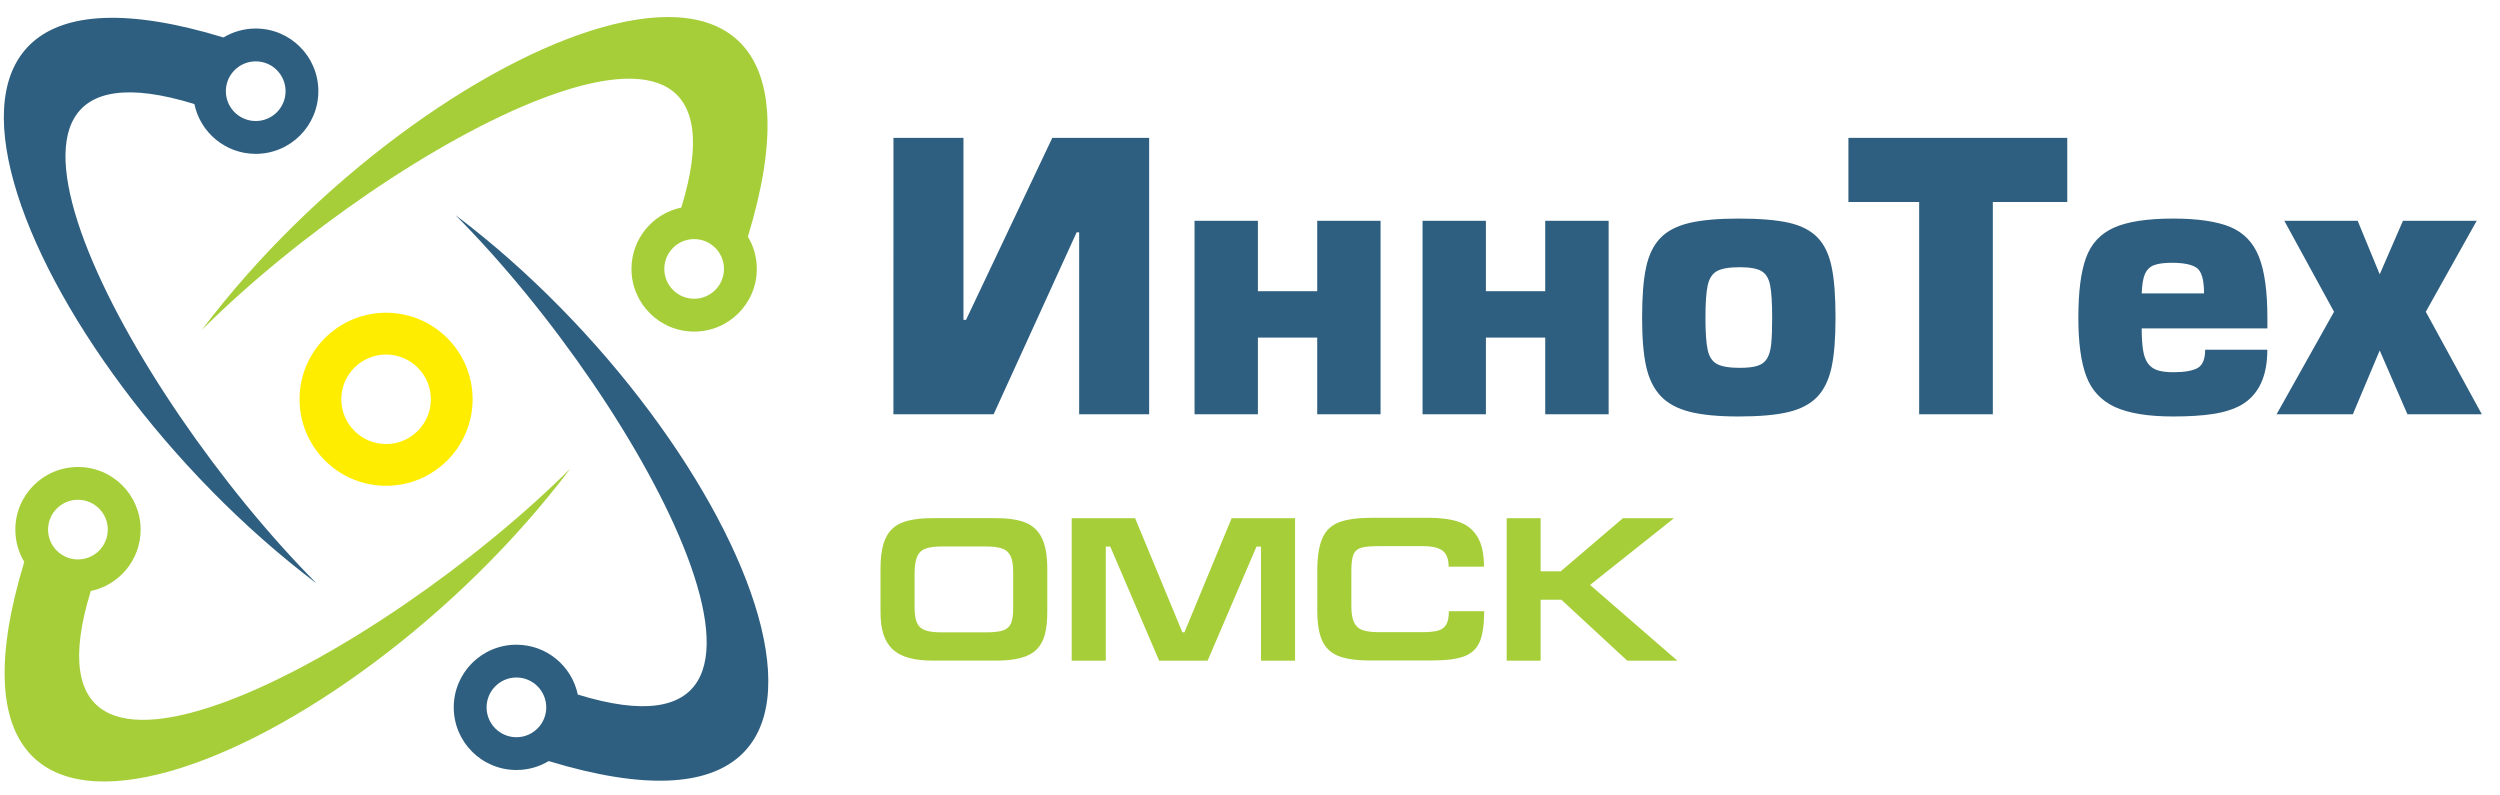 <svg width="4400" height="1400" viewBox="0 0 4400 1400" fill="none" xmlns="http://www.w3.org/2000/svg">
<path fill-rule="evenodd" clip-rule="evenodd" d="M1199.1 365.3C1343.6 -102.8 690.8 246.5 355.2 580.7C748.6 59.2 1523.4 -264.3 1316.3 416.6C1326.3 433.1 1332 452.6 1332 473.3C1332 534.2 1282.6 583.6 1221.7 583.6C1160.8 583.6 1111.4 534.2 1111.4 473.3C1111.4 420.1 1149 375.8 1199.1 365.3ZM1169.2 473.3C1169.2 502.3 1192.7 525.8 1221.7 525.8C1250.7 525.8 1274.2 502.3 1274.2 473.3C1274.2 444.3 1250.7 420.8 1221.7 420.8C1192.7 420.8 1169.2 444.3 1169.2 473.3Z" fill="#A6CE39"/>
<path fill-rule="evenodd" clip-rule="evenodd" d="M679.5 550.4C763.6 550.4 831.8 618.6 831.8 702.7C831.8 786.9 763.6 855 679.5 855C595.4 855 527.2 786.8 527.2 702.7C527.2 618.6 595.4 550.4 679.5 550.4ZM600.7 702.7C600.7 746.2 636 781.5 679.5 781.5C723 781.5 758.3 746.2 758.3 702.7C758.3 659.2 723 624 679.5 624C636 624 600.7 659.2 600.7 702.7Z" fill="#FFED00"/>
<path fill-rule="evenodd" clip-rule="evenodd" d="M342.1 183.1C-126.1 38.7 223.3 691.4 557.4 1027C36 633.6 -287.5 -141.2 393.3 65.9C409.9 56 429.3 50.2 450.1 50.2C511 50.2 560.3 99.6 560.3 160.5C560.3 221.4 511 270.8 450.1 270.8C396.9 270.8 352.5 233.2 342.1 183.1ZM450.1 213C479.1 213 502.6 189.5 502.6 160.5C502.6 131.5 479.1 108 450.1 108C421.1 108 397.5 131.5 397.5 160.5C397.5 189.5 421.1 213 450.1 213Z" fill="#2E5F80"/>
<path fill-rule="evenodd" clip-rule="evenodd" d="M159.8 1040.1C15.4 1508.3 668.1 1158.9 1003.7 824.8C610.4 1346.2 -164.4 1669.7 42.7 988.9C32.7 972.3 27 952.9 27 932.2C27 871.2 76.3 821.9 137.3 821.9C198.2 821.9 247.5 871.2 247.5 932.2C247.5 985.3 209.9 1029.7 159.9 1040.1H159.8ZM189.7 932.1C189.7 903.1 166.2 879.6 137.2 879.6C108.2 879.6 84.6 903.1 84.6 932.1C84.6 961.1 108.2 984.6 137.2 984.6C166.2 984.6 189.7 961.1 189.7 932.1Z" fill="#A6CE39"/>
<path fill-rule="evenodd" clip-rule="evenodd" d="M1016.9 1222.4C1485.1 1366.8 1135.7 714.1 801.5 378.5C1323 771.8 1646.5 1546.6 965.7 1339.5C949.1 1349.5 929.7 1355.2 908.9 1355.2C848 1355.2 798.6 1305.9 798.6 1245C798.6 1184 848 1134.7 908.9 1134.7C962.1 1134.7 1006.4 1172.3 1016.9 1222.4ZM908.9 1192.4C879.9 1192.4 856.4 1216 856.4 1245C856.4 1274 879.9 1297.5 908.9 1297.5C937.9 1297.5 961.4 1274 961.4 1245C961.4 1216 937.9 1192.4 908.9 1192.4Z" fill="#2E5F80"/>
<path d="M1843.2 1077.1C1843.2 1093.3 1841.7 1106.7 1838.8 1117.4C1835.8 1128.07 1830.9 1136.73 1824.1 1143.4C1817.3 1150 1808.1 1155 1796.3 1158C1784.6 1161.2 1770 1162.7 1752.5 1162.7H1642.3C1625.4 1162.7 1611.2 1161.1 1599.5 1157.8C1587.8 1154.7 1578.3 1149.5 1570.9 1142.7C1563.6 1135.7 1558.2 1126.9 1554.8 1116.2C1551.4 1105.5 1549.7 1092.5 1549.7 1077.1V1000.8C1549.7 983.4 1551.4 969.1 1554.7 957.8C1558.03 946.467 1563.27 937.433 1570.4 930.7C1577.6 923.9 1586.9 919.2 1598.5 916.3C1610 913.4 1624.6 911.9 1642.3 911.9H1752.5C1774.17 911.9 1791.5 914.467 1804.5 919.6C1817.6 924.8 1827.3 933.9 1833.7 946.8C1840 959.7 1843.2 977.8 1843.2 1000.8V1077.1ZM1609.7 1071C1609.8 1082.1 1611.3 1090.6 1614.1 1096.6C1616.8 1102.6 1621.5 1106.8 1628.1 1109.2C1634.7 1111.7 1644.3 1112.9 1656.8 1112.9H1736.3C1749.3 1112.9 1759.2 1111.7 1765.8 1109.4C1772.3 1107 1776.9 1102.9 1779.4 1097C1781.9 1091 1783.2 1082.3 1783.2 1070.6V1006.7C1783.2 994.367 1781.7 985.033 1778.7 978.7C1775.6 972.3 1770.7 967.9 1764 965.5C1757.3 963.1 1747.6 961.8 1735.2 961.8H1657.8C1645.1 961.8 1635.4 963.1 1628.6 965.7C1621.87 968.233 1617.13 972.7 1614.4 979.1C1611.6 985.4 1610 994.7 1609.7 1007V1071ZM2279.3 912H2167.7L2084.6 1112.9H2081L1997.8 912H1886.2V1162.8H1946.2V962H1954.1L2040.1 1162.8H2125.4L2211.4 962H2219.3V1162.8H2279.3V912ZM2521.5 1162.4H2409.8C2386.47 1162.4 2368.2 1159.7 2355 1154.3C2341.8 1148.83 2332.4 1139.73 2326.8 1127C2321.2 1114.2 2318.4 1096.47 2318.4 1073.8V1002.7C2318.7 978.2 2321.7 959.5 2327.7 946.5C2333.6 933.4 2343.3 924.3 2357 919.1C2370.73 913.9 2390.27 911.3 2415.6 911.3H2514.2C2535.7 911.3 2553.5 913.7 2567.5 918.5C2581.63 923.3 2592.53 932 2600.2 944.6C2608 957.2 2611.8 974.8 2611.8 997.3H2549.6C2549.6 984.2 2546.1 974.8 2539.1 969.3C2532.1 963.9 2520.4 961.2 2504.1 961.2H2427.1C2412.9 961.2 2402.5 962.133 2395.9 964C2389.3 965.9 2384.7 969.9 2382.1 975.9C2379.6 981.9 2378.4 991.6 2378.4 1004.9V1067C2378.4 1079.5 2380 1089.1 2383.2 1095.6C2386.4 1102.2 2391.5 1106.7 2398.2 1109C2405 1111.4 2414.53 1112.6 2426.8 1112.6H2503.7C2515.7 1112.6 2524.93 1111.63 2531.4 1109.7C2537.8 1107.9 2542.5 1104.3 2545.5 1099C2548.5 1093.7 2550 1085.9 2550 1075.7H2612.2C2612.1 1098.7 2609.6 1116.4 2604.7 1128.6C2599.7 1140.9 2590.9 1149.5 2578.1 1154.7C2565.23 1159.83 2546.37 1162.4 2521.5 1162.4ZM2651.8 1162.8V912H2711.5V1005.6H2746.8L2856.4 912H2946.3L2798.5 1029.5L2952.2 1162.8H2864L2748 1055.5H2711.5V1162.8H2651.8Z" fill="#A6CE39"/>
<path d="M1572.5 242.7H1695.7V563H1700.2L1852 242.7H2022.5V729.1H1899.3V408.9H1894.9L1748.8 729.1H1572.4L1572.5 242.7ZM2213.9 594.2V729.1H2102.4V388.6H2213.9V512.5H2318.3V388.6H2429.8V729.1H2318.3V594.2H2213.9ZM2615.2 594.2V729.1H2503.7V388.6H2615.2V512.5H2719.6V388.6H2831.2V729.1H2719.6V594.2H2615.2ZM3059.9 384.7C3097 384.7 3126.4 387.1 3148.2 392C3169.8 396.867 3186.67 405.5 3198.8 417.9C3210.8 430.3 3219.1 447.5 3223.6 469.5C3228.3 491.5 3230.5 521.3 3230.5 559.2C3230.5 596.1 3228.2 625.4 3223.4 647.1C3218.6 668.9 3210.2 686.1 3198.2 698.6C3186.13 711.133 3169.27 720 3147.6 725.2C3126 730.4 3096.7 733 3059.9 733C3024.2 733 2995.6 730.3 2973.8 724.7C2952.2 719.2 2935.2 710.1 2923 697.2C2910.7 684.3 2902.2 667 2897.3 645.2C2892.4 623.4 2890.1 594.7 2890.1 559.2C2890.1 522.3 2892.3 493 2897 471.2C2901.5 449.5 2909.8 432.2 2921.7 419.5C2933.6 406.9 2950.6 397.9 2972.5 392.6C2994.5 387.3 3023.6 384.7 3059.9 384.7ZM3061.9 470.3C3043.4 470.3 3030.2 472.6 3021.9 477.1C3013.6 481.7 3008.2 490 3005.6 502.1C3002.9 514.2 3001.6 533.2 3001.6 559.2C3001.6 585.1 3002.9 604.1 3005.6 616.1C3008.2 628 3013.7 636.2 3021.9 640.7C3030.3 645.1 3043.6 647.4 3061.9 647.4C3075.3 647.4 3085.7 646.2 3093.2 643.8C3100.7 641.4 3106.2 637.2 3109.9 631.2C3113.7 625.1 3116.1 616.7 3117.3 605.8C3118.4 594.9 3119 579.4 3119 559.2C3119 533 3117.8 513.9 3115.4 501.9C3113 489.9 3108 481.7 3100.2 477.1C3092.4 472.6 3079.8 470.3 3061.9 470.3ZM3507.4 355.5V729.1H3377.7V355.5H3253.2V242.7H3638.4V355.5H3507.4ZM3881.1 615.5H3990.5C3990.5 662.7 3975.2 695.1 3944.5 712.9C3930.8 720.4 3914.1 725.7 3894.8 728.6C3875.3 731.6 3852 733 3824.7 733C3780.2 733 3746.1 727.3 3722 716.2C3698 705 3681.2 687 3671.9 662.2C3662.5 637.4 3657.9 603 3657.9 559.2C3657.9 513.7 3662.3 478.6 3671.3 454C3680.17 429.333 3696.47 411.6 3720.2 400.8C3744 390.1 3778.8 384.7 3824.7 384.7C3868.2 384.7 3901.8 389.7 3925.4 399.5C3948.9 409.4 3965.7 426.8 3975.6 451.6C3985.6 476.6 3990.6 512.4 3990.6 559.2V578H3769.4C3769.4 593.3 3770.2 605.9 3771.7 615.7C3773.2 625.5 3776 633.3 3779.9 638.9C3783.8 644.7 3789.3 648.8 3796.4 651.4C3803.6 653.8 3813 655.1 3824.7 655.1C3844.5 655.1 3858.8 652.7 3867.8 647.7C3876.6 642.7 3881.1 632 3881.1 615.5ZM3769.4 516.4H3879.1C3879.1 492.9 3875 478.1 3866.7 471.8C3858.5 465.7 3843.8 462.5 3822.6 462.5C3808.67 462.5 3798.07 463.933 3790.8 466.8C3783.7 469.6 3778.4 474.8 3775.1 482.2C3771.8 489.8 3770 501.1 3769.4 516.4ZM4359 388.6L4269.4 548.7L4368 729.1H4237.1L4188.3 616.8L4141 729.1H4006.8L4107.9 548.7L4020.4 388.6H4149.5L4188.3 482.8L4229.2 388.6H4359Z" fill="#2E5F80"/>
</svg>
